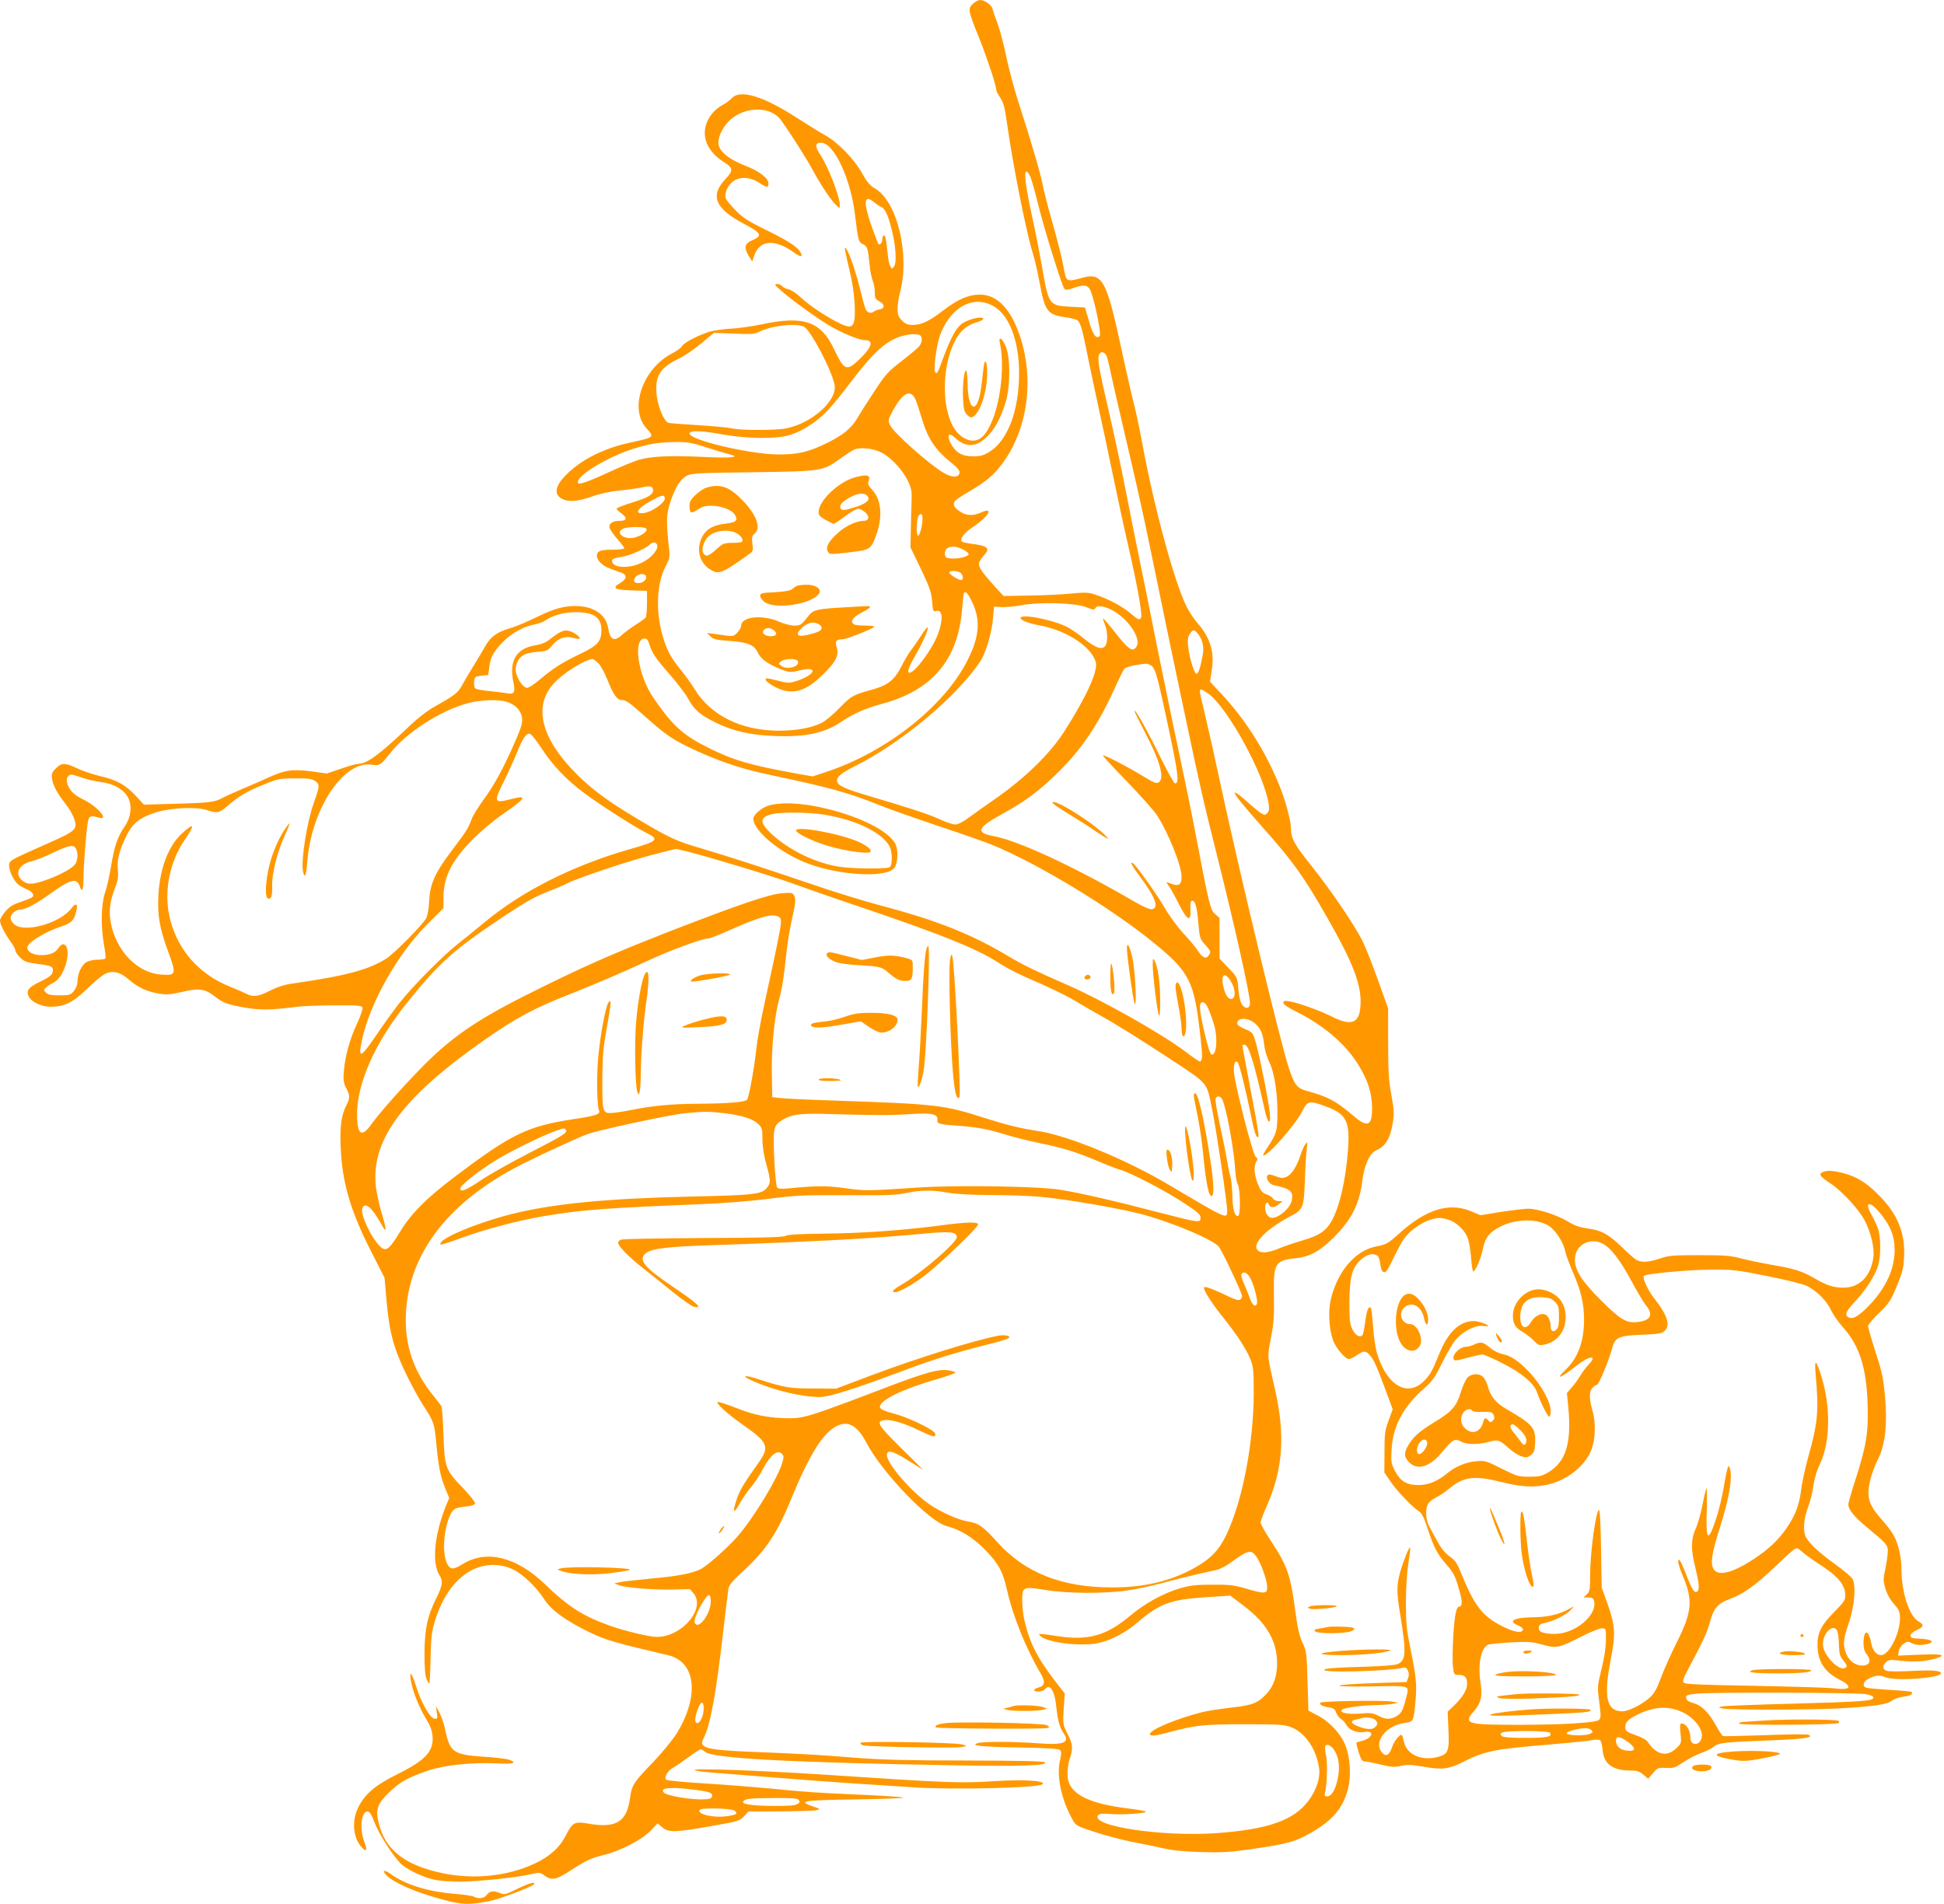 <?xml version="1.0" standalone="no"?>
<!DOCTYPE svg PUBLIC "-//W3C//DTD SVG 20010904//EN"
 "http://www.w3.org/TR/2001/REC-SVG-20010904/DTD/svg10.dtd">
<svg version="1.0" xmlns="http://www.w3.org/2000/svg"
 width="1280pt" height="1254pt" viewBox="0 0 1280 1254"
 preserveAspectRatio="xMidYMid meet">
<g transform="translate(0,1254) scale(0.1,-0.1)"
fill="#ff9800" stroke="none">
<path d="M6406 12515 c-35 -32 -33 -42 45 -235 52 -132 109 -305 109 -334 0
-6 12 -29 26 -50 21 -31 30 -63 45 -170 37 -267 128 -724 170 -856 12 -36 31
-122 44 -191 35 -189 51 -211 169 -228 37 -5 74 -15 81 -21 20 -17 31 -54 74
-270 22 -107 54 -258 71 -335 17 -77 56 -259 86 -405 30 -146 77 -364 105
-484 58 -254 91 -439 83 -461 -9 -22 -18 -19 -69 25 -52 45 -151 98 -233 124
-45 15 -66 16 -160 7 -59 -6 -183 -12 -276 -13 l-168 -3 -60 65 c-93 103 -112
134 -98 162 7 13 21 33 32 45 37 40 21 57 -64 69 -43 5 -80 13 -84 17 -17 17
12 56 73 97 104 70 140 134 53 95 -50 -22 -92 -22 -132 2 -42 24 -56 48 -42
71 6 9 49 39 95 65 109 64 157 103 215 179 167 221 215 546 124 831 -60 189
-152 287 -269 287 -72 0 -144 -31 -236 -101 -97 -75 -147 -98 -203 -99 -35 0
-49 6 -73 29 -24 25 -29 38 -29 78 0 26 7 73 15 103 68 249 -16 603 -164 689
-34 20 -53 43 -85 100 -51 93 -159 204 -244 251 -35 19 -118 71 -185 114 -221
143 -372 189 -428 130 -13 -14 -40 -34 -59 -44 -46 -24 -85 -66 -104 -112 -41
-96 1 -197 110 -265 63 -40 64 -55 10 -113 -103 -110 -67 -194 124 -295 113
-59 122 -77 56 -106 -54 -23 -60 -49 -25 -106 l22 -35 13 38 c35 104 135 112
259 23 49 -36 67 -33 42 5 -24 36 -85 74 -232 146 -106 52 -141 74 -191 124
-33 34 -63 70 -66 82 -9 35 15 87 52 112 46 31 112 26 170 -12 48 -32 60 -33
60 -5 0 36 -61 83 -156 119 -110 43 -174 98 -174 150 0 48 35 114 83 155 99
85 260 84 325 -1 52 -69 172 -256 216 -339 52 -96 120 -198 155 -229 21 -19
21 -19 21 1 0 58 -75 251 -127 331 -39 58 -38 82 3 82 84 0 194 -232 223 -470
22 -179 24 -184 53 -198 29 -14 33 -28 44 -137 3 -38 13 -85 20 -104 8 -18 14
-53 14 -77 0 -38 4 -45 31 -59 36 -19 36 -48 -1 -53 -14 -2 -29 -8 -35 -13
-17 -16 -45 -9 -55 14 -5 12 -19 60 -30 107 -39 159 -93 310 -107 297 -2 -3
10 -62 27 -132 21 -83 33 -163 37 -234 6 -116 -3 -151 -38 -151 -45 0 -233
113 -315 190 -27 26 -64 51 -81 54 -18 4 -37 14 -44 22 -6 8 -21 14 -33 14
-18 -1 -16 -6 19 -37 66 -60 240 -186 324 -236 85 -50 197 -97 234 -97 63 0
50 -45 -36 -128 -84 -79 -98 -73 -166 70 -86 182 -200 221 -476 162 -66 -14
-160 -27 -209 -29 -49 -3 -112 -12 -140 -21 -78 -26 -164 -72 -176 -94 -6 -11
-34 -32 -62 -46 -196 -99 -288 -365 -172 -494 55 -60 54 -60 -108 -95 -176
-38 -327 -115 -425 -217 -69 -71 -77 -125 -22 -153 43 -23 100 -18 197 15 55
20 123 34 183 40 53 5 118 14 144 20 57 13 75 8 75 -19 0 -29 -33 -48 -142
-82 -54 -17 -98 -34 -98 -39 0 -5 13 -18 30 -30 42 -30 39 -50 -8 -50 -50 0
-77 -19 -67 -49 4 -12 27 -45 51 -72 24 -27 44 -54 44 -59 0 -6 -34 -10 -78
-10 -80 0 -102 -9 -102 -41 0 -29 39 -67 88 -84 26 -10 59 -22 75 -27 38 -14
34 -42 -9 -67 -57 -34 -40 -46 74 -49 l102 -3 0 -82 c0 -45 -4 -87 -8 -93 -4
-6 -34 -28 -67 -49 -33 -21 -74 -51 -91 -67 -49 -46 -77 -32 -89 43 -13 85
-85 140 -191 147 -89 6 -161 -13 -282 -73 -59 -29 -139 -63 -179 -74 -83 -25
-123 -54 -160 -120 -14 -25 -49 -84 -78 -131 -29 -47 -63 -104 -75 -127 -25
-46 -51 -65 -174 -134 -56 -31 -115 -77 -195 -154 -174 -165 -256 -225 -311
-225 -11 0 -63 -14 -114 -32 l-94 -32 -100 14 c-127 16 -173 10 -286 -41 -50
-23 -131 -58 -181 -79 -49 -21 -107 -47 -128 -59 -47 -24 -89 -29 -326 -35
l-183 -5 -54 58 c-67 72 -126 105 -235 130 -47 11 -114 34 -149 50 -81 39
-104 39 -142 1 -27 -27 -30 -36 -25 -70 5 -42 36 -98 91 -167 19 -23 42 -63
52 -89 28 -74 17 -85 -166 -166 -260 -115 -260 -115 -260 -149 0 -34 29 -96
57 -121 10 -10 36 -24 56 -33 42 -17 58 -42 36 -56 -8 -5 -42 -18 -76 -30 -47
-15 -72 -31 -98 -62 -19 -22 -35 -49 -35 -59 0 -23 32 -88 71 -141 16 -22 29
-45 29 -52 0 -20 41 -66 69 -77 14 -6 57 -14 94 -18 78 -9 92 -18 83 -53 -4
-19 -24 -34 -80 -61 -80 -38 -97 -61 -75 -102 17 -33 86 -64 140 -64 93 0 144
25 238 114 47 46 101 91 120 101 51 26 101 15 157 -34 59 -52 119 -80 197 -94
54 -9 76 -7 158 11 109 26 149 20 212 -29 52 -42 89 -56 202 -75 99 -17 168
-16 335 5 41 6 155 10 253 10 151 1 179 -1 184 -14 3 -9 -13 -56 -36 -106 -49
-104 -79 -215 -87 -314 -5 -58 -2 -77 15 -110 26 -48 26 -66 2 -113 -34 -67
-44 -141 -38 -278 10 -232 65 -420 200 -684 l89 -175 13 -151 c19 -215 49
-322 142 -509 30 -60 74 -140 98 -177 69 -106 75 -121 86 -235 15 -168 28
-232 58 -308 l29 -70 -21 -50 c-78 -194 -95 -381 -42 -461 23 -35 18 -68 -20
-144 -60 -120 -79 -205 -80 -365 0 -98 4 -150 14 -173 7 -18 16 -31 18 -28 3
3 6 76 8 163 2 127 7 173 24 233 43 145 108 250 197 318 93 72 219 86 321 37
68 -33 155 -117 207 -198 45 -70 136 -137 293 -214 109 -53 162 -69 524 -154
182 -44 206 -270 53 -517 -27 -42 -94 -124 -149 -182 -134 -138 -145 -155
-157 -243 -21 -155 -91 -198 -272 -167 -92 16 -106 9 -147 -71 -41 -83 -105
-142 -203 -189 -193 -92 -435 -113 -660 -55 -216 55 -332 153 -372 318 -23 91
-10 128 69 204 70 68 121 96 253 142 110 37 291 56 457 48 108 -6 135 3 80 24
-16 6 -90 15 -166 20 -204 13 -225 29 -257 184 -7 33 -23 80 -36 105 l-24 45
6 -43 c6 -41 5 -43 -17 -40 -28 4 -87 108 -119 212 -27 87 -45 110 -36 46 11
-72 51 -175 97 -252 32 -52 44 -83 47 -122 8 -100 -46 -158 -233 -251 -142
-70 -210 -127 -255 -215 -44 -86 -37 -197 17 -260 35 -42 44 -29 22 30 -33 86
-21 200 20 200 15 0 26 -17 47 -72 28 -73 112 -207 168 -266 40 -43 154 -97
236 -113 36 -6 108 -11 161 -11 113 1 366 27 459 48 61 14 66 14 91 -5 50 -37
80 -32 173 29 103 67 139 84 221 104 108 26 250 99 307 158 l48 50 31 -26 c41
-35 85 -34 321 8 178 31 188 34 216 64 l30 32 209 1 c114 1 222 4 238 8 29 7
29 7 -23 25 -103 35 -66 41 289 46 184 3 321 8 304 12 -16 5 -133 12 -260 18
-296 13 -369 17 -605 41 -107 10 -305 26 -439 34 -135 8 -249 19 -255 25 -15
15 10 59 45 78 18 9 63 41 102 70 39 28 75 52 80 52 6 0 18 -7 28 -16 49 -44
552 -71 1670 -90 416 -7 590 -1 569 20 -8 8 -152 11 -513 12 -368 0 -557 5
-707 16 -271 22 -348 26 -653 39 -271 10 -352 20 -376 44 -13 13 -12 20 6 57
41 83 79 294 123 678 17 146 33 280 36 297 5 25 28 53 94 113 150 137 227 251
320 480 124 302 215 444 311 484 68 29 128 -8 183 -114 104 -198 414 -521 529
-550 89 -23 170 -73 247 -150 91 -91 123 -148 149 -265 37 -170 127 -393 221
-552 35 -58 31 -86 -15 -97 -14 -4 -25 -11 -25 -16 0 -16 56 -12 70 5 33 40
64 -6 75 -115 9 -88 23 -139 47 -172 46 -66 5 -82 -177 -68 -145 11 -347 12
-385 1 -59 -16 17 -25 267 -29 204 -4 265 -8 274 -18 8 -10 8 -27 -1 -65 -25
-105 7 -258 83 -394 22 -39 27 -41 152 -82 72 -23 180 -51 240 -63 61 -11 151
-30 200 -41 63 -15 139 -22 255 -26 142 -4 189 -1 340 21 227 33 278 47 378
104 145 82 215 164 248 292 21 83 15 203 -16 282 -28 76 -104 159 -183 200
l-62 33 -6 195 c-5 186 -7 198 -33 252 -18 39 -31 90 -42 170 -36 276 -53 327
-162 494 -40 61 -72 118 -72 127 0 9 18 58 41 109 107 243 123 467 53 773 -52
229 -50 203 -26 332 19 98 22 145 20 278 -4 217 6 235 146 249 91 10 160 48
251 140 115 116 166 217 185 370 13 106 49 182 92 201 60 25 92 77 109 182 9
59 8 84 -10 183 -17 94 -21 154 -21 342 l0 227 -65 181 c-35 100 -81 215 -101
257 -49 102 -208 337 -343 506 -108 135 -131 176 -131 242 0 49 -36 184 -74
277 -94 232 -225 439 -386 611 l-73 78 12 77 c19 118 -11 215 -97 312 -21 25
-53 72 -69 105 -80 159 -215 656 -293 1081 -17 93 -42 210 -55 259 -13 50 -47
197 -75 329 -108 500 -129 538 -284 491 -28 -8 -58 -13 -67 -10 -21 7 -22 11
-44 125 -10 47 -39 163 -67 259 -27 95 -56 206 -63 246 -15 78 -75 282 -160
545 -29 91 -65 226 -80 300 -15 74 -40 169 -55 210 -16 41 -31 86 -34 100 -6
27 -52 60 -84 60 -10 0 -31 -11 -46 -25z m379 -1141 c8 -20 31 -100 50 -178
41 -167 158 -543 174 -559 8 -8 24 -6 58 6 64 23 90 21 108 -6 24 -37 79 -297
66 -310 -23 -23 -46 9 -71 99 l-26 89 -95 5 c-142 7 -144 11 -188 263 -17 97
-47 250 -67 339 -40 184 -53 288 -36 288 7 0 19 -16 27 -36z m-1028 -167 c15
-13 36 -26 45 -30 24 -8 46 -55 68 -144 28 -108 36 -223 17 -247 -14 -19 -15
-19 -25 1 -7 12 -14 47 -17 79 -10 96 -15 124 -25 124 -6 0 -10 -11 -10 -24 0
-24 -16 -43 -26 -33 -3 3 -23 55 -45 117 -57 162 -51 214 18 157z m779 -680
c107 -56 174 -227 174 -445 0 -245 -75 -443 -194 -517 -41 -25 -60 -30 -110
-30 -73 0 -115 25 -147 87 -27 53 -12 73 28 36 77 -71 148 -65 226 21 45 50
78 114 108 211 31 100 33 288 3 364 -22 56 -51 78 -41 30 44 -200 -17 -530
-115 -621 -61 -57 -160 -12 -206 95 -63 146 -52 383 24 533 34 68 77 106 140
125 32 9 52 20 48 26 -10 16 -83 0 -130 -27 -45 -26 -80 -89 -136 -239 -35
-96 -38 -100 -50 -88 -14 14 8 180 32 246 69 182 213 263 346 193z m-1243
-138 c43 -20 184 -287 202 -383 20 -102 -147 -253 -318 -287 -69 -14 -300 -14
-359 0 -26 6 -125 15 -220 21 -95 6 -182 12 -194 15 -33 7 -76 114 -82 201 -7
112 28 165 148 222 36 17 102 63 148 101 l83 69 132 -5 c116 -5 137 -3 167 12
76 40 239 59 293 34z m761 -55 c20 -8 21 -43 1 -71 -9 -13 -61 -57 -116 -99
-93 -72 -107 -87 -183 -203 -46 -69 -95 -147 -110 -173 -38 -66 -92 -111 -194
-162 -124 -62 -194 -79 -327 -79 -186 1 -585 95 -585 138 0 22 77 20 224 -7
83 -14 162 -21 251 -22 153 0 218 18 327 90 78 52 132 110 250 265 157 207
238 282 341 314 46 15 96 18 121 9z m1235 -146 c6 -18 20 -78 31 -133 12 -55
59 -260 105 -455 46 -195 107 -467 135 -605 133 -647 164 -794 235 -1130 108
-511 126 -592 215 -945 124 -497 220 -926 220 -986 0 -44 -39 -41 -59 4 -7 14
-15 58 -18 97 -6 69 -7 71 -65 131 l-58 61 0 134 0 134 -29 25 c-32 27 -40 62
-131 540 -21 113 -69 345 -105 515 -37 171 -102 488 -146 705 -43 217 -94 469
-113 560 -19 91 -60 296 -91 455 -31 160 -83 403 -115 540 -64 275 -74 335
-65 365 10 32 42 25 54 -12z m-1257 -288 c9 -25 28 -83 42 -130 34 -114 86
-193 175 -265 54 -43 71 -63 69 -79 -5 -32 -50 -32 -103 -1 -95 55 -330 264
-353 313 -16 32 -15 35 11 86 70 134 126 161 159 76z m-1385 -305 c59 -19 128
-40 153 -46 84 -21 19 -27 -175 -18 -203 10 -327 5 -412 -17 -30 -8 -128 -48
-218 -90 -161 -74 -207 -85 -186 -46 29 55 213 160 360 206 108 34 165 43 278
45 80 1 106 -4 200 -34z m1156 -35 c63 -31 141 -116 175 -187 24 -51 27 -68
24 -143 -2 -47 -4 -132 -5 -190 l-2 -105 68 -141 c58 -121 69 -152 74 -213 5
-65 8 -71 26 -65 43 13 49 -52 14 -149 -35 -97 -152 -257 -188 -257 -19 0 -7
36 41 119 79 137 111 245 39 131 -23 -36 -54 -81 -70 -101 -16 -21 -45 -69
-64 -108 -41 -83 -89 -123 -174 -147 -146 -41 -153 -44 -231 -124 -41 -43 -94
-87 -117 -99 -69 -35 -168 -53 -288 -53 -245 1 -446 101 -551 273 -20 33 -61
90 -91 127 -67 81 -96 137 -122 232 -45 161 -36 340 21 449 26 49 29 63 24
111 -21 189 -19 232 8 315 33 97 65 149 108 172 30 16 75 19 438 23 457 7 456
6 574 91 31 22 69 47 84 55 38 21 126 14 185 -16z m-1426 -296 c11 -32 -94
-104 -151 -104 -48 0 -26 32 54 78 74 41 90 46 97 26z m1691 -194 c-7 -34 -17
-60 -23 -58 -15 4 -10 114 5 133 23 28 31 -7 18 -75z m-1812 -12 c10 -16 -29
-45 -77 -58 -67 -18 -132 31 -77 58 31 15 145 15 154 0z m72 -111 c6 -30 -47
-88 -105 -114 -86 -40 -193 -33 -193 13 0 14 12 18 75 29 47 8 157 58 175 80
17 20 44 15 48 -8z m2011 -25 c19 -9 36 -22 39 -29 5 -16 -64 -35 -113 -31
-33 2 -41 7 -43 26 -8 51 51 68 117 34z m-18 -152 c21 -12 26 -50 7 -50 -19 0
-78 38 -78 50 0 13 46 13 71 0z m-2067 -25 c7 -20 -20 -45 -49 -45 -32 0 -41
17 -19 41 20 23 59 25 68 4z m2147 -170 c57 -120 48 -229 -31 -384 -150 -300
-529 -600 -922 -732 l-97 -32 -98 17 c-318 58 -421 88 -588 171 -171 85 -238
147 -365 333 -100 147 -134 387 -55 387 13 0 22 -10 28 -30 20 -66 39 -94 131
-200 53 -60 111 -136 128 -168 39 -72 80 -107 183 -157 119 -57 225 -81 391
-87 199 -8 327 20 437 96 74 50 159 88 262 115 333 89 504 291 530 627 4 46 8
90 10 97 9 26 27 9 56 -53z m749 -33 c49 -19 55 -20 63 -6 7 12 18 14 46 9
137 -25 289 -228 209 -279 -22 -13 -55 17 -140 127 -34 42 -63 76 -65 74 -2
-2 4 -20 12 -40 19 -45 20 -117 2 -141 -21 -28 -65 -13 -142 50 -37 31 -90 67
-119 80 -105 48 -296 83 -296 54 0 -15 55 -36 127 -49 180 -33 348 -146 369
-247 12 -60 -70 -236 -211 -455 -94 -146 -261 -308 -458 -444 -56 -39 -131
-92 -166 -118 -39 -29 -74 -47 -91 -47 -15 0 -60 15 -101 34 -73 34 -200 75
-474 156 -151 45 -198 66 -203 94 -6 28 26 55 122 103 304 153 663 453 819
685 37 56 76 185 85 283 l7 80 50 -3 c28 -1 86 4 130 12 123 23 354 16 425
-12z m-3275 -42 c56 -13 85 -49 85 -108 0 -77 -23 -102 -143 -160 -117 -56
-172 -91 -265 -169 -34 -29 -71 -53 -81 -53 -23 0 -59 47 -72 95 -12 43 8 96
45 120 15 10 55 20 94 22 62 5 69 8 96 41 41 49 86 66 137 52 23 -6 43 -9 46
-7 9 10 -42 47 -74 53 -34 6 -58 -5 -126 -59 -23 -18 -55 -31 -93 -37 -125
-20 -173 -102 -144 -241 15 -70 7 -84 -45 -74 -16 3 -67 9 -113 14 -46 4 -87
12 -93 18 -6 6 -9 26 -7 44 3 32 5 34 48 39 l45 5 6 50 c8 67 31 108 93 170
56 57 136 100 207 113 26 5 60 18 75 29 64 45 189 64 279 43z m4014 -136 c30
-38 40 -85 30 -139 -16 -86 -30 -126 -42 -122 -15 5 -46 107 -54 179 -4 44 -2
63 11 83 21 32 29 31 55 -1z m-3950 -191 c16 -16 42 -63 61 -111 38 -96 63
-132 94 -132 28 0 48 -14 170 -123 130 -115 176 -145 321 -211 174 -79 304
-121 493 -161 397 -84 503 -114 712 -197 69 -28 247 -90 395 -140 149 -49 307
-105 353 -124 303 -125 780 -415 1059 -643 238 -194 267 -254 307 -619 15
-129 14 -162 -5 -162 -5 0 -46 28 -92 63 -155 118 -550 341 -782 442 -202 88
-292 132 -379 184 -247 149 -482 242 -856 340 -107 29 -307 90 -445 138 -297
101 -563 188 -735 238 -155 45 -204 68 -406 188 -204 122 -307 198 -414 306
-228 230 -279 440 -145 589 60 67 206 159 257 162 4 0 21 -12 37 -27z m3650
-24 c21 -23 37 -83 107 -412 63 -297 70 -358 40 -356 -6 0 -52 84 -103 187
-83 170 -162 310 -163 289 0 -4 29 -63 64 -130 105 -200 137 -314 94 -340 -13
-9 -34 0 -101 41 -103 63 -259 144 -265 137 -3 -2 67 -78 154 -167 87 -90 176
-190 198 -221 77 -116 166 -338 166 -411 0 -57 -21 -67 -84 -40 -19 7 -19 7 1
-22 11 -16 39 -65 61 -110 60 -120 87 -132 80 -37 -2 29 1 48 9 50 21 7 34
-35 43 -143 9 -102 11 -108 45 -145 39 -44 40 -48 22 -73 -17 -24 -40 -13 -72
36 -14 22 -57 73 -95 113 -37 41 -91 114 -119 163 -49 85 -190 284 -211 297
-24 15 -6 -19 49 -92 99 -133 125 -204 74 -211 -13 -2 -60 19 -115 51 -389
227 -763 401 -927 431 -120 22 -106 56 59 146 145 80 234 145 348 255 165 158
279 324 390 569 30 67 60 127 66 133 10 11 90 29 143 32 12 0 31 -9 42 -20z
m367 -177 c129 -94 369 -533 398 -729 4 -31 2 -46 -10 -58 -15 -15 -18 -14
-43 1 -14 10 -59 46 -98 82 -40 35 -73 59 -73 52 0 -16 44 -70 185 -230 204
-230 268 -320 425 -595 170 -297 226 -443 218 -575 -6 -119 -59 -140 -186 -76
-80 40 -220 91 -279 101 -36 6 -43 4 -43 -9 0 -10 31 -32 83 -57 184 -92 324
-212 410 -350 63 -101 90 -186 91 -280 2 -125 -28 -139 -124 -56 -115 97 -164
124 -303 162 -68 19 -83 38 -122 155 -59 182 -329 1305 -455 1895 -28 132 -69
314 -90 404 -22 90 -40 170 -40 177 0 21 12 17 56 -14z m-4623 -53 c57 -16 97
-56 104 -105 4 -34 -3 -60 -42 -150 -75 -174 -143 -300 -211 -390 -34 -47 -71
-106 -80 -132 -23 -60 -32 -75 -126 -199 -117 -155 -147 -223 -153 -346 -2
-41 -10 -87 -18 -103 -22 -42 -214 -237 -265 -268 -120 -74 -261 -112 -628
-165 -46 -7 -94 -23 -138 -46 -74 -38 -109 -43 -153 -20 -15 8 -63 29 -106 46
-205 82 -344 238 -397 445 -44 172 -7 373 98 526 68 100 62 113 -17 42 -91
-82 -148 -229 -158 -409 -7 -133 8 -220 64 -371 56 -152 54 -159 -48 -152
-156 12 -295 156 -330 343 -13 74 -6 137 27 224 21 53 24 77 20 121 -8 65 10
133 60 233 40 78 87 114 194 148 92 29 262 37 329 15 71 -23 84 -21 136 24 77
67 128 97 236 141 99 41 109 43 209 43 87 1 111 -2 134 -17 33 -22 32 -33 -7
-142 -45 -123 -86 -380 -72 -452 10 -54 22 -30 28 60 27 351 240 671 426 641
49 -8 59 -2 115 70 109 141 337 288 520 336 80 21 192 25 249 9z m234 -309
c73 -112 165 -208 280 -293 104 -78 341 -229 411 -263 86 -43 74 -54 -120
-109 -371 -107 -703 -275 -949 -480 -53 -44 -132 -108 -175 -142 -95 -74 -296
-277 -382 -386 -34 -43 -98 -131 -142 -196 -118 -174 -134 -181 -106 -48 52
243 236 568 433 764 l103 102 0 73 c1 135 56 243 195 383 50 49 132 119 184
155 169 117 181 137 61 106 -108 -27 -111 -19 -41 121 27 54 65 138 85 187 38
96 61 128 85 124 9 -2 44 -46 78 -98z m-3031 -190 c32 -12 90 -25 128 -30 82
-10 150 -48 178 -100 30 -54 21 -132 -22 -194 -47 -69 -66 -126 -89 -262 -11
-66 -29 -146 -41 -178 -24 -72 -27 -219 -5 -340 8 -44 12 -83 9 -88 -3 -4 -25
-8 -50 -8 -25 0 -58 -7 -73 -15 -32 -16 -61 -77 -61 -130 0 -21 -9 -44 -24
-62 -22 -26 -30 -28 -95 -28 -54 0 -74 4 -88 18 -16 15 -16 19 -2 32 9 9 31
24 50 33 40 20 74 77 90 151 17 85 -18 135 -56 78 -21 -32 -57 -47 -113 -47
-53 0 -92 21 -92 50 0 33 119 106 238 144 55 19 73 40 86 103 10 43 -6 48 -33
12 -72 -97 -304 -164 -375 -108 -15 12 -26 30 -26 44 0 26 33 55 65 55 33 1
101 36 188 99 144 103 183 113 203 52 15 -45 24 -20 24 63 0 78 19 319 29 366
8 37 18 41 74 25 69 -19 -12 75 -103 119 -42 20 -72 43 -87 65 -34 50 -30 95
8 100 3 1 32 -8 65 -19z m-36 -469 c17 -32 12 -85 -11 -109 -42 -46 -224 -122
-289 -122 -39 0 -80 35 -80 69 0 37 35 67 91 80 26 6 89 31 140 56 102 49 133
55 149 26z m4015 -16 c119 -28 605 -175 706 -214 57 -21 259 -92 449 -156 519
-175 756 -271 893 -358 75 -48 133 -78 306 -153 78 -35 171 -81 205 -102 33
-21 120 -71 191 -111 72 -39 252 -152 400 -249 307 -202 276 -166 319 -373 26
-128 96 -601 96 -651 0 -59 5 -61 -380 167 -282 168 -668 327 -862 356 -119
18 -205 39 -353 86 -268 86 -318 92 -960 114 -187 6 -362 14 -390 18 l-50 6
-3 155 c-3 172 17 377 49 493 20 75 30 139 49 317 6 58 23 156 37 218 21 93
23 118 14 139 -11 25 -14 25 -79 21 -88 -7 -271 -69 -731 -247 -395 -154 -589
-240 -952 -422 -341 -171 -513 -291 -714 -501 -130 -134 -261 -284 -309 -351
-63 -89 -93 -72 -95 55 -4 206 116 479 325 739 215 269 309 353 644 576 148
98 205 130 302 167 35 13 87 35 116 50 71 36 415 151 575 191 72 19 134 34
137 34 3 1 32 -6 65 -14z m614 -434 c25 -16 25 -16 -99 -587 -22 -100 -44
-226 -50 -280 -12 -116 -47 -314 -60 -335 -11 -17 -127 -27 -338 -28 -163 -1
-295 -14 -431 -42 -51 -10 -111 -19 -132 -19 -51 0 -54 12 -53 230 1 144 6
201 27 320 15 79 27 156 27 170 -1 23 -2 24 -14 7 -18 -23 -53 -210 -67 -358
-11 -121 -9 -322 5 -351 12 -25 -18 -36 -166 -58 -307 -47 -409 -97 -783 -379
-190 -144 -287 -241 -364 -368 -67 -109 -89 -127 -123 -96 -60 53 -138 216
-122 256 17 45 64 5 124 -104 38 -70 38 -42 -1 86 -16 56 -33 136 -36 181 -22
297 187 574 712 942 220 154 332 213 595 316 129 51 340 141 492 212 134 63
354 144 392 144 11 0 71 23 135 52 212 94 289 115 330 89z m2979 -430 c26 -46
29 -99 6 -108 -24 -9 -45 19 -59 80 -20 85 12 101 53 28z m-150 -178 c11 -27
27 -72 36 -102 25 -85 17 -196 -14 -196 -11 0 -24 39 -47 135 -38 163 -41 210
-14 210 13 0 25 -15 39 -47z m306 -93 c38 -34 51 -65 61 -149 4 -30 18 -75 30
-100 34 -66 56 -198 56 -332 0 -127 -5 -145 -66 -236 -20 -29 -32 -53 -27 -53
34 0 215 207 260 298 31 63 46 65 153 25 134 -49 158 -97 145 -282 -15 -205
-57 -385 -111 -477 -37 -63 -82 -92 -192 -124 -54 -16 -119 -38 -145 -49 -65
-28 -112 -35 -137 -22 -61 33 28 136 196 226 96 51 97 53 105 243 3 92 9 187
13 212 5 41 4 43 -9 26 -9 -10 -23 -42 -32 -70 -25 -78 -60 -132 -93 -146 -26
-10 -37 -10 -72 4 -29 12 -45 14 -52 7 -17 -17 9 -60 40 -66 108 -22 130 -41
119 -99 -10 -51 -83 -116 -131 -116 -24 0 -45 30 -45 66 0 35 16 46 26 19 8
-21 37 -19 65 5 l24 19 -27 1 c-15 0 -31 8 -37 17 -5 10 -24 22 -43 28 -27 10
-37 22 -55 66 -25 60 -29 119 -11 149 10 16 10 22 -4 32 -19 14 -130 446 -142
548 -6 56 3 88 22 76 11 -6 53 -176 95 -380 12 -63 27 -111 35 -114 16 -5 14
6 -49 340 -27 142 -49 260 -49 263 0 3 6 5 14 5 28 0 63 -115 133 -428 19 -88
40 -107 35 -32 -4 64 -69 392 -93 473 -19 66 -22 69 -67 88 -53 23 -66 37 -50
56 20 24 75 15 112 -17z m-213 -507 c30 -80 76 -339 83 -467 1 -34 9 -72 16
-85 17 -32 19 -202 3 -208 -23 -8 -37 42 -39 137 -1 52 -7 106 -12 120 -5 14
-15 59 -21 100 -7 41 -28 148 -48 237 -19 90 -33 170 -29 178 9 24 36 17 47
-12z m-3291 -83 c117 -13 194 -36 231 -71 27 -25 29 -33 29 -101 0 -47 9 -105
25 -163 30 -108 31 -125 5 -157 -34 -43 -80 -49 -505 -58 -553 -13 -904 -47
-1175 -115 -242 -61 -498 -171 -468 -201 3 -2 61 16 129 41 148 55 378 117
544 145 256 43 417 55 1040 80 153 6 326 20 445 35 177 23 224 25 510 24 261
-2 329 0 395 14 98 21 175 21 280 2 52 -9 150 -14 278 -15 109 0 253 -5 320
-11 184 -16 566 -83 703 -123 201 -58 436 -159 477 -204 17 -18 103 -196 144
-295 14 -33 14 -40 2 -53 -12 -12 -29 -7 -122 38 -69 32 -112 47 -118 41 -11
-11 41 -95 130 -206 88 -110 147 -202 173 -266 20 -50 23 -74 23 -221 0 -328
-73 -712 -179 -935 -48 -102 -104 -161 -212 -221 -155 -86 -328 -128 -539
-128 -331 -1 -577 96 -758 298 -93 103 -123 125 -193 136 -63 10 -177 61 -251
111 -121 82 -283 269 -283 326 0 38 38 29 136 -33 49 -31 94 -59 99 -62 6 -3
-57 59 -139 139 -158 156 -173 181 -108 187 44 4 124 -20 224 -68 91 -44 111
-49 106 -22 -4 24 -171 106 -273 133 -53 13 -86 28 -90 38 -17 43 138 121 383
191 61 18 112 36 112 41 0 4 -20 11 -46 15 -63 9 -144 -13 -380 -102 -527
-201 -569 -214 -664 -214 -129 0 -230 19 -348 66 -63 25 -119 43 -125 41 -18
-6 61 -77 167 -152 163 -113 175 -143 101 -247 -98 -138 -125 -182 -145 -244
-30 -89 -20 -100 22 -23 20 35 54 84 75 108 21 24 56 78 78 120 47 88 94 126
122 98 14 -14 15 -22 4 -59 -29 -101 -188 -363 -293 -484 -62 -72 -199 -194
-243 -217 -56 -28 -150 -47 -321 -62 -93 -9 -187 -19 -209 -24 l-40 -8 27 -11
c43 -18 231 -33 356 -30 l114 3 24 -28 c84 -98 -75 -287 -241 -287 -50 0 -216
40 -315 76 -175 63 -267 122 -425 274 -186 178 -384 226 -538 130 -61 -38 -82
-38 -102 0 -35 67 -25 229 20 324 20 41 32 47 105 55 38 4 56 11 58 21 1 8
-34 53 -79 100 -116 119 -122 136 -129 350 -3 96 -9 182 -14 190 -5 8 -26 35
-46 60 -139 169 -198 345 -187 555 20 381 266 710 709 949 108 59 414 201 486
227 89 31 547 129 645 138 131 12 142 12 247 1z m1020 -13 c63 -1 167 2 230 7
129 8 168 -2 162 -41 -3 -24 12 -28 153 -38 115 -9 183 -22 293 -56 53 -17
160 -43 237 -59 154 -32 237 -59 377 -118 51 -22 118 -48 148 -57 76 -23 310
-146 427 -225 80 -53 98 -70 98 -90 0 -34 -10 -33 -265 33 -290 76 -533 132
-660 152 -141 23 -678 31 -925 15 -346 -23 -360 -23 -490 -5 -122 17 -185 17
-373 -1 -41 -4 -67 -3 -74 4 -7 7 -15 86 -20 192 -9 202 -6 219 56 256 64 37
121 44 321 37 105 -3 242 -6 305 -6z m-2054 -98 c11 -19 -14 -35 -241 -152
-121 -62 -264 -143 -319 -180 -99 -67 -140 -83 -134 -50 4 21 128 118 235 183
93 58 302 160 383 189 67 24 67 24 76 10z m4503 -970 c25 -41 55 -153 47 -174
-10 -28 -30 -11 -49 41 -9 27 -27 70 -38 95 -12 26 -18 52 -15 58 13 20 36 11
55 -20z m39 -1834 c30 -37 73 -154 75 -199 3 -53 -10 -55 -131 -20 -85 25
-114 29 -227 28 -105 0 -145 -4 -209 -22 -113 -32 -237 -100 -339 -186 -152
-127 -271 -161 -466 -132 -133 20 -140 20 -121 2 47 -44 267 -71 383 -46 78
16 180 69 252 131 148 128 220 155 451 170 l165 11 88 -67 c142 -107 210 -217
219 -350 6 -98 -17 -173 -69 -230 -56 -61 -95 -76 -237 -91 -68 -8 -152 -21
-185 -29 -165 -42 -335 -112 -345 -142 -6 -19 32 -16 133 11 165 45 227 51
490 51 216 0 257 -2 302 -18 93 -33 169 -141 188 -269 10 -64 -15 -142 -68
-215 -96 -130 -264 -190 -604 -215 -360 -26 -841 47 -782 118 9 11 28 12 79 8
76 -7 246 4 234 16 -5 4 -56 13 -114 20 -233 28 -358 82 -392 170 -14 37 -11
109 6 159 23 63 20 94 -15 163 -31 61 -31 64 -25 164 l7 101 -46 59 c-135 174
-183 267 -220 424 -15 68 -20 177 -7 196 14 21 39 21 147 3 137 -23 380 -25
532 -4 59 8 167 31 238 50 72 20 173 45 225 57 52 11 111 25 132 30 20 4 58
24 85 43 118 86 138 92 171 50z m-3588 -301 c0 -84 -85 -195 -106 -139 -11 28
77 192 97 180 5 -4 9 -22 9 -41z m-47 -714 c-2 -46 -27 -94 -46 -87 -15 5 -12
39 9 95 20 54 40 50 37 -8z m4153 -267 c29 -43 38 -110 23 -182 -14 -74 -41
-121 -70 -121 -18 0 -20 4 -14 28 13 53 17 191 6 242 -6 28 -8 56 -5 61 11 18
38 5 60 -28z m-4181 -264 c75 -11 91 -19 82 -43 -5 -12 -22 -16 -74 -16 -89 1
-222 25 -241 44 -35 35 53 41 233 15z m654 -63 c10 -12 8 -17 -11 -28 -17 -9
-64 -12 -170 -11 -140 2 -202 13 -182 33 16 15 48 18 200 19 120 1 154 -2 163
-13z m-423 -70 c26 -20 14 -28 -53 -37 -86 -12 -195 14 -177 42 9 15 208 11
230 -5z"/>
<path d="M6476 10118 c-3 -24 -10 -81 -15 -127 -24 -185 -89 -165 -90 27 -1
45 -5 82 -10 82 -14 0 -24 -97 -20 -189 4 -67 8 -84 27 -103 18 -18 26 -20 40
-12 48 30 92 167 92 289 0 81 -16 102 -24 33z"/>
<path d="M5628 9396 c-106 -29 -238 -154 -238 -228 0 -21 9 -31 46 -52 26 -14
50 -26 54 -26 4 0 38 23 75 50 37 28 76 50 86 50 10 0 30 -11 45 -23 32 -28
27 -57 -9 -57 -47 0 -118 -33 -167 -77 -63 -56 -85 -95 -70 -123 12 -23 10
-23 154 -6 124 15 131 19 164 109 45 121 36 233 -23 299 -29 32 -33 41 -25 62
14 38 -11 44 -92 22z m83 -122 c21 -25 -1 -47 -72 -71 -78 -26 -98 -28 -106
-7 -7 20 20 47 72 73 49 25 88 26 106 5z"/>
<path d="M4653 9329 c-18 -5 -51 -27 -73 -48 -32 -30 -40 -45 -40 -74 0 -48
11 -52 56 -22 28 19 49 25 88 24 68 0 137 -27 156 -61 20 -37 7 -48 -66 -57
-74 -9 -116 -31 -144 -75 -48 -79 -31 -175 41 -223 61 -40 77 -34 267 102 20
14 22 22 16 65 -5 41 -3 51 15 66 43 37 14 121 -76 215 -88 93 -148 115 -240
88z m205 -305 c25 -17 38 -41 27 -52 -3 -4 -33 -7 -65 -7 -54 -1 -61 -4 -104
-43 -50 -46 -70 -52 -86 -23 -14 27 8 89 41 114 52 38 137 43 187 11z"/>
<path d="M5250 8683 c-8 -3 -23 -13 -33 -22 -14 -11 -46 -17 -115 -21 -87 -4
-97 -7 -97 -24 0 -10 13 -28 28 -40 72 -53 317 -15 361 57 17 29 -24 57 -83
56 -25 0 -53 -3 -61 -6z"/>
<path d="M5555 8540 c-174 -10 -200 -16 -229 -53 -50 -63 -55 -67 -96 -67 -22
0 -69 12 -103 27 -109 47 -247 32 -247 -28 0 -11 -12 -32 -26 -46 -27 -27 -22
-27 -154 -7 l-45 6 22 -22 c19 -20 36 -24 128 -31 122 -9 161 -25 187 -81 19
-40 72 -76 158 -109 46 -17 55 -18 111 -5 59 14 89 13 89 -4 0 -17 -50 -47
-103 -64 -52 -16 -58 -16 -131 3 -70 17 -77 18 -74 3 2 -9 30 -30 63 -47 112
-56 199 -32 321 90 80 79 101 123 82 177 -12 34 -1 48 40 48 24 0 190 65 207
81 5 5 -16 9 -55 9 -36 0 -71 4 -78 9 -27 17 -7 46 50 76 64 33 73 46 31 43
-16 0 -82 -4 -148 -8z m-164 -110 c10 -6 19 -17 19 -25 0 -18 -22 -29 -88 -45
-69 -16 -87 -3 -51 36 38 42 82 54 120 34z m-293 -43 c24 -19 13 -37 -22 -37
-44 0 -68 26 -42 45 18 14 40 11 64 -8z m156 -202 c13 -35 -72 -59 -110 -30
-19 15 -19 15 0 30 26 20 102 20 110 0z"/>
<path d="M5058 7234 c-43 -13 -98 -61 -98 -85 0 -82 184 -232 365 -298 210
-76 498 -92 559 -32 27 28 34 117 12 162 -76 155 -620 320 -838 253z m370 -59
c209 -34 382 -119 430 -210 18 -36 19 -125 0 -136 -19 -12 -233 -11 -324 2
-157 22 -339 109 -456 219 -79 76 -78 109 8 129 62 14 241 12 342 -4z"/>
<path d="M5242 7069 c7 -21 121 -75 221 -103 95 -28 238 -49 262 -39 25 9 -9
41 -74 70 -124 55 -421 108 -409 72z"/>
<path d="M7420 6296 c0 -51 42 -351 51 -366 16 -25 3 227 -16 307 -17 74 -35
104 -35 59z"/>
<path d="M7590 6185 c0 -64 29 -304 40 -330 13 -30 12 172 -1 258 -6 40 -17
83 -25 97 -13 24 -13 23 -14 -25z"/>
<path d="M7311 6115 c-1 -98 8 -141 24 -115 8 13 -2 145 -15 187 -6 20 -8 -3
-9 -72z"/>
<path d="M7147 6113 c-13 -12 -7 -23 13 -23 11 0 20 7 20 15 0 15 -21 21 -33
8z"/>
<path d="M7740 6043 c0 -16 9 -74 20 -131 11 -56 20 -123 20 -147 0 -48 14
-68 24 -32 22 81 -19 337 -53 337 -6 0 -11 -12 -11 -27z"/>
<path d="M6930 7253 c0 -5 44 -35 98 -68 53 -32 140 -87 192 -123 73 -49 88
-56 65 -31 -83 89 -355 259 -355 222z"/>
<path d="M1870 7071 c-45 -71 -86 -173 -104 -263 -26 -128 -18 -214 17 -179 7
7 11 37 9 75 -3 79 33 225 82 331 20 43 34 80 32 82 -2 2 -18 -19 -36 -46z"/>
<path d="M6097 6278 c-11 -65 -17 -147 -27 -393 -6 -137 -15 -306 -21 -374 -5
-68 -8 -126 -5 -129 8 -7 26 44 37 103 19 98 46 825 31 825 -5 0 -12 -15 -15
-32z"/>
<path d="M5444 6258 c-10 -15 28 -45 74 -58 20 -6 80 -13 132 -16 139 -7 157
-12 198 -48 49 -44 74 -56 115 -56 40 0 47 14 47 92 0 46 -1 47 -37 57 -82 22
-122 23 -210 6 l-88 -17 -102 26 c-116 30 -119 30 -129 14z"/>
<path d="M6255 6215 c-10 -65 2 -538 19 -733 12 -139 24 -187 43 -169 12 13
-32 891 -47 932 -6 15 -9 8 -15 -30z"/>
<path d="M5565 5845 c-38 -14 -95 -28 -125 -31 -78 -8 -100 -13 -100 -24 0
-22 60 -22 190 0 l138 24 54 -37 c30 -21 65 -37 81 -37 55 0 107 42 107 85 0
29 -62 45 -172 45 -84 0 -116 -5 -173 -25z"/>
<path d="M5390 5430 c0 -6 34 -10 83 -9 56 1 74 4 57 9 -37 12 -140 12 -140 0z"/>
<path d="M7860 5326 c0 -7 11 -67 25 -132 13 -66 29 -171 35 -234 20 -210 39
-308 60 -295 15 9 12 86 -10 230 -38 258 -81 445 -100 445 -6 0 -10 -6 -10
-14z"/>
<path d="M7805 5055 c8 -110 35 -278 46 -289 16 -17 10 96 -11 219 -25 147
-44 184 -35 70z"/>
<path d="M7683 4917 c3 -30 11 -66 19 -79 13 -22 13 -22 16 19 4 51 -10 105
-27 111 -11 4 -13 -7 -8 -51z"/>
<path d="M4242 6116 c-17 -38 -40 -161 -52 -289 -13 -120 -9 -431 6 -476 7
-23 8 -24 15 -5 4 10 8 64 8 120 1 128 17 340 36 472 24 164 18 245 -13 178z"/>
<path d="M4606 6115 c-38 -13 -64 -31 -55 -39 7 -6 243 35 254 45 15 15 -155
10 -199 -6z"/>
<path d="M4635 5826 c-49 -13 -106 -31 -125 -40 -34 -15 -30 -16 95 -10 139 6
180 17 180 49 0 29 -42 29 -150 1z"/>
<path d="M6185 4469 c-256 -33 -517 -51 -755 -53 -165 -2 -242 -6 -258 -15
-17 -9 -151 -13 -545 -14 -287 -2 -530 -6 -539 -11 -10 -4 -18 -14 -18 -20 0
-23 71 -95 173 -175 56 -44 146 -116 200 -160 54 -43 110 -82 124 -86 66 -16
28 20 -144 136 -182 124 -220 171 -173 214 35 32 136 45 440 55 662 22 1076
45 1395 76 170 16 215 12 215 -23 0 -37 -238 -241 -367 -315 -51 -29 -67 -48
-40 -48 27 0 117 50 195 109 98 75 352 317 352 337 0 19 -74 17 -255 -7z"/>
<path d="M6570 3743 c-156 -30 -534 -148 -835 -261 l-230 -87 -150 1 c-157 0
-191 6 -358 60 -95 32 -122 26 -44 -9 141 -63 323 -107 446 -107 59 0 222 51
526 165 226 85 366 128 598 186 78 19 126 36 124 43 -4 12 -39 16 -77 9z"/>
<path d="M4753 2478 c-20 -26 -26 -41 -15 -34 12 7 36 46 29 46 -3 0 -9 -6
-14 -12z"/>
<path d="M3690 2211 c-24 -7 -23 -8 15 -20 68 -20 199 -25 312 -11 60 7 117
16 127 20 47 17 -397 27 -454 11z"/>
<path d="M11997 4819 c-23 -14 -12 -28 59 -75 73 -49 183 -168 221 -240 41
-78 67 -184 58 -244 -17 -125 -91 -200 -197 -200 -66 0 -111 15 -193 63 -80
46 -130 62 -277 87 -68 12 -159 31 -203 42 -68 19 -108 22 -275 22 -175 0
-202 -2 -260 -22 -78 -26 -127 -28 -160 -6 -14 9 -56 47 -95 85 -85 82 -134
108 -223 119 -50 7 -83 18 -127 45 -73 44 -200 85 -262 85 -25 0 -106 -10
-180 -21 l-135 -22 -64 27 c-144 59 -295 12 -471 -147 -76 -68 -83 -72 -155
-86 -134 -28 -248 -160 -294 -341 -20 -77 -14 -198 12 -273 17 -52 81 -127
106 -127 8 0 32 11 52 25 45 31 57 31 83 3 29 -32 43 -64 102 -221 l51 -138
-26 -72 c-25 -65 -28 -86 -28 -208 l-1 -136 40 -59 c42 -62 142 -167 187 -196
20 -13 34 -41 58 -115 43 -128 61 -163 126 -239 52 -61 59 -78 93 -207 10 -39
6 -67 -10 -67 -20 0 -31 -51 -40 -193 -5 -84 -6 -176 -2 -204 6 -51 7 -53 37
-53 42 0 56 -16 56 -60 0 -40 -31 -90 -93 -149 l-35 -33 5 -119 c7 -137 -2
-161 -64 -178 -110 -31 -210 12 -229 98 -12 54 -13 55 -39 31 -13 -12 -30 -41
-38 -63 -18 -56 -42 -69 -68 -38 -57 70 27 179 152 195 56 8 56 6 69 142 10
110 5 162 -36 362 -22 106 -27 153 -27 287 0 98 7 199 16 260 9 54 14 101 12
104 -7 6 -44 -86 -66 -163 -24 -88 -24 -131 1 -281 40 -249 38 -299 -17 -324
-15 -7 -101 -14 -207 -17 -221 -6 -299 -13 -271 -25 40 -15 424 -3 507 17 23
5 29 2 38 -18 8 -16 8 -32 1 -49 l-9 -26 -204 -7 c-304 -10 -327 -26 -30 -22
274 4 251 12 228 -85 -18 -73 -31 -96 -66 -114 -39 -20 -68 -19 -115 6 -35 18
-51 20 -122 14 -81 -6 -136 6 -117 25 14 14 131 30 224 31 47 1 99 5 115 9
l30 7 -37 7 c-47 10 -464 4 -474 -7 -11 -11 12 -24 56 -31 31 -5 40 -12 48
-35 6 -16 20 -34 31 -41 11 -6 28 -24 36 -39 18 -35 72 -56 120 -47 64 12 56
-37 -9 -56 -22 -6 -43 -13 -45 -14 -2 -2 5 -30 15 -64 15 -47 23 -60 39 -60
11 0 58 -9 104 -20 72 -18 92 -19 136 -9 43 9 69 8 149 -6 119 -21 164 -16
254 29 147 74 207 87 559 116 131 11 261 24 288 29 30 6 54 6 61 0 6 -5 14
-34 16 -64 8 -92 66 -135 185 -135 41 0 58 -5 83 -27 l32 -27 32 37 c29 35 34
37 86 34 50 -2 61 2 117 40 35 23 86 49 115 59 29 9 65 27 80 40 33 27 67 31
379 43 215 8 291 19 245 37 -10 4 -138 3 -285 -3 -146 -5 -270 -8 -276 -6 -5
2 -25 31 -43 64 -50 90 -96 137 -151 153 -33 9 -47 19 -49 34 -3 18 4 21 65
28 89 11 1053 8 1118 -3 34 -6 50 -13 50 -23 0 -22 -72 -27 -545 -40 -228 -6
-428 -14 -445 -17 l-30 -7 25 -7 c38 -11 593 -10 785 1 217 13 301 25 332 50
14 11 47 23 74 26 48 6 68 18 55 32 -4 3 -67 9 -142 13 -74 5 -144 11 -154 14
-29 9 -24 38 8 56 45 27 77 30 118 13 65 -27 364 -5 364 27 0 17 -56 22 -191
15 -75 -4 -149 -4 -163 0 -31 7 -34 34 -6 59 17 15 29 16 87 9 87 -11 164 -7
231 12 87 24 52 34 -99 27 l-141 -6 4 28 c2 16 14 37 30 48 24 18 31 19 53 7
28 -15 66 -17 108 -6 50 12 25 31 -46 34 -57 2 -67 6 -67 21 0 11 15 25 40 36
48 21 50 35 11 58 -60 35 -110 190 -111 337 0 88 -21 178 -55 235 -12 22 -50
71 -84 108 -77 89 -92 140 -68 245 9 39 32 103 52 142 49 96 63 232 46 422
-10 110 -20 156 -62 285 -27 84 -49 161 -49 170 0 9 33 48 73 87 66 64 77 81
116 176 37 88 45 118 48 190 9 159 -43 286 -167 410 -82 83 -145 121 -235 145
-68 17 -112 19 -138 4z m377 -262 c73 -86 101 -156 101 -252 -1 -134 -68 -268
-194 -388 -60 -57 -94 -70 -119 -45 -15 15 -1 40 59 104 64 69 126 166 145
228 19 66 19 189 -1 246 -9 24 -27 63 -40 86 -51 87 -19 101 49 21z m-2841
-48 c49 -13 106 -64 128 -114 10 -23 21 -81 25 -137 4 -54 11 -95 15 -92 18
11 50 86 63 150 16 77 45 112 121 149 103 50 241 50 316 0 43 -28 95 -111 105
-165 3 -19 26 -82 51 -139 53 -122 73 -208 73 -311 0 -143 -39 -250 -117 -326
-81 -77 -38 -62 71 25 79 63 136 68 79 8 -17 -17 -43 -52 -58 -77 -15 -25 -41
-60 -58 -79 l-30 -35 9 -90 c23 -241 -15 -363 -133 -433 -41 -24 -59 -28 -124
-28 -72 0 -81 3 -183 54 -101 51 -109 53 -165 48 -70 -6 -137 -34 -194 -81
-62 -51 -123 -76 -187 -76 -77 0 -118 24 -154 91 -26 51 -28 60 -23 144 7 150
77 281 211 399 58 51 73 72 121 170 31 62 71 131 89 152 48 56 127 97 177 92
21 -2 39 -2 39 -1 0 10 -66 33 -96 33 -92 0 -168 -71 -224 -208 -51 -124 -62
-143 -99 -182 -111 -117 -250 -37 -315 180 -9 30 -21 108 -25 173 -5 65 -11
121 -15 124 -15 15 -28 -19 -37 -93 -6 -44 -14 -83 -18 -87 -18 -18 -47 -1
-66 38 -17 34 -20 60 -20 175 1 170 17 231 75 284 40 36 79 46 109 27 8 -5 17
-31 20 -58 5 -35 11 -49 24 -51 13 -3 27 18 61 90 24 51 57 112 74 135 37 49
109 101 166 119 51 16 71 17 119 3z m1043 -174 c49 -38 103 -113 172 -242 33
-62 72 -126 85 -143 56 -66 39 -106 -49 -116 -75 -9 -113 13 -245 145 -126
127 -169 194 -169 266 0 106 117 158 206 90z m1062 -199 c126 -25 237 -53 262
-66 63 -32 127 -96 155 -156 14 -30 50 -82 80 -115 108 -121 154 -265 162
-504 6 -186 -8 -275 -77 -490 -28 -85 -50 -163 -50 -172 0 -34 39 -82 121
-150 133 -110 139 -117 139 -160 0 -20 -7 -72 -16 -113 -15 -70 -15 -80 0
-131 10 -35 31 -73 56 -101 35 -40 40 -52 40 -95 0 -102 -72 -243 -124 -243
-32 0 -57 32 -67 87 -17 86 -49 81 -49 -8 0 -32 6 -55 21 -73 30 -38 22 -70
-18 -74 -48 -5 -92 23 -114 71 -26 59 -24 99 12 202 40 112 52 259 25 299 -8
14 -60 56 -113 95 -100 71 -171 137 -193 180 -20 39 -14 120 15 195 14 38 30
101 35 140 6 47 21 98 44 146 67 142 71 377 9 574 -34 111 -47 120 -39 26 23
-257 16 -328 -50 -563 -18 -67 -39 -159 -44 -205 -14 -107 -39 -173 -99 -259
-57 -81 -118 -137 -216 -202 -137 -89 -230 -113 -261 -66 -24 36 -14 103 41
277 54 169 79 303 70 366 -4 24 -10 40 -15 36 -5 -5 -18 -64 -29 -132 -11 -68
-35 -165 -52 -215 -53 -160 -68 -145 -61 61 2 81 2 144 -2 141 -3 -3 -15 -52
-26 -108 -11 -57 -31 -128 -45 -158 -31 -68 -32 -134 -6 -241 29 -119 33 -158
17 -172 -19 -15 -35 9 -76 117 -18 46 -36 85 -41 89 -18 11 -8 -35 22 -106 67
-159 60 -235 -40 -435 -39 -77 -86 -183 -105 -235 -28 -75 -44 -102 -74 -130
-52 -46 -139 -90 -180 -90 -104 0 -125 94 -76 342 33 166 29 224 -22 368 l-38
105 -4 250 c-2 138 -7 254 -12 259 -19 19 -60 -271 -60 -426 0 -97 -2 -109
-22 -128 l-22 -20 32 0 c25 0 33 -5 38 -24 23 -92 -125 -216 -258 -216 -77 0
-110 13 -106 43 2 17 12 24 43 30 55 11 138 53 166 83 l24 26 -50 -26 c-60
-31 -132 -46 -229 -47 -120 -2 -159 -25 -91 -53 21 -9 35 -21 33 -28 -9 -26
-55 -18 -134 21 -135 68 -185 133 -279 364 -22 54 -36 74 -70 97 -26 18 -54
51 -76 91 -19 34 -44 80 -56 102 -25 44 -30 110 -12 150 6 13 30 33 52 44 23
11 62 37 87 58 95 80 166 90 341 46 133 -33 213 -38 301 -20 134 28 256 124
297 233 27 72 29 179 6 258 -22 77 -22 124 0 148 10 11 23 20 29 20 13 0 81
164 100 238 19 75 44 86 196 92 107 4 131 8 149 24 41 37 22 101 -62 209 -47
59 -85 142 -73 155 15 14 293 40 443 41 141 1 166 -2 371 -43z m333 -1892
c130 -83 179 -140 179 -210 0 -32 -9 -45 -71 -108 -86 -86 -113 -138 -112
-221 1 -105 46 -176 144 -226 94 -47 76 -73 -41 -57 -36 4 -268 11 -517 16
-346 6 -455 10 -465 20 -11 11 -6 26 25 85 98 183 128 247 146 315 23 89 51
122 129 151 87 31 176 95 292 206 58 56 116 109 129 118 23 16 26 15 59 -14
19 -17 66 -51 103 -75z m-1397 -504 c0 -47 -11 -119 -29 -191 -28 -115 -28
-118 -15 -218 12 -89 11 -104 -1 -117 -11 -10 -57 -17 -170 -24 -172 -11 -545
-12 -629 -2 -69 9 -75 28 -26 82 46 51 58 99 46 175 -21 128 -2 238 47 263 10
5 78 12 151 16 118 6 141 4 209 -15 92 -26 108 -22 263 57 59 30 116 52 130
51 24 -2 25 -4 24 -77z m1527 45 c4 -16 7 -56 8 -89 1 -46 6 -64 26 -88 28
-34 31 -46 11 -54 -39 -15 -129 74 -141 140 -17 86 78 175 96 91z m-1031 -517
c84 -36 148 -118 134 -173 -13 -54 -74 -53 -74 1 0 50 -27 93 -58 94 -11 0
-12 -14 -7 -65 7 -62 6 -65 -23 -94 -64 -64 -134 -51 -192 37 -9 14 -40 31
-80 45 -51 17 -66 27 -68 44 -5 37 15 60 81 92 106 52 197 58 287 19z m-2016
-54 c20 -20 20 -29 -1 -49 -18 -18 -61 -15 -120 10 -40 17 -42 33 -5 41 15 3
32 7 37 9 27 9 75 3 89 -11z m1426 -69 c10 -12 7 -16 -16 -25 -33 -13 -149 -9
-149 5 0 12 76 33 121 34 17 1 37 -6 44 -14z m-274 -16 c16 -27 -19 -34 -161
-34 -104 0 -148 4 -157 13 -10 10 -10 15 2 22 22 14 307 13 316 -1z m512 -60
c50 -37 55 -59 11 -59 -54 0 -89 26 -89 68 0 31 27 28 78 -9z"/>
<path d="M10060 4031 c-52 -28 -91 -82 -97 -135 -7 -62 10 -98 60 -126 23 -13
57 -39 75 -58 28 -30 37 -33 66 -28 82 15 138 80 144 164 6 90 -31 154 -111
187 -49 20 -95 19 -137 -4z m178 -64 c24 -25 27 -35 27 -97 0 -51 -4 -74 -17
-86 -20 -20 -38 -11 -38 21 0 37 -17 73 -38 79 -29 10 -69 -13 -92 -51 -33
-56 -70 -38 -70 34 0 92 48 135 143 130 47 -3 63 -8 85 -30z"/>
<path d="M9231 3994 c-47 -60 -54 -210 -13 -290 35 -68 102 -80 132 -24 24 45
-19 140 -64 140 -58 0 -83 74 -37 112 51 40 113 4 128 -76 10 -49 29 -50 26
-1 -3 44 -26 91 -66 133 -39 40 -77 43 -106 6z"/>
<path d="M9850 3758 c0 -17 21 -58 30 -58 5 0 10 3 10 8 -1 9 -39 59 -40 50z"/>
<path d="M9705 3685 c-16 -8 -42 -14 -56 -15 -32 0 -79 -42 -79 -70 0 -25 6
-25 99 0 41 11 83 20 92 20 10 0 68 -25 130 -57 127 -64 207 -131 228 -189 23
-67 72 -164 82 -164 5 0 9 17 9 39 0 58 -60 167 -136 250 -72 77 -128 115
-186 125 -20 4 -56 22 -78 41 -45 38 -59 41 -105 20z"/>
<path d="M9662 3467 c-12 -13 -31 -55 -43 -94 -28 -92 -57 -127 -162 -191
-108 -66 -143 -96 -179 -151 -36 -57 -35 -85 1 -122 57 -56 140 -28 223 76 60
74 79 84 118 62 34 -21 107 -22 180 -3 64 17 71 15 133 -40 26 -24 64 -48 83
-54 32 -11 40 -10 63 7 22 17 26 29 29 79 4 101 -13 122 -188 224 -71 41 -105
82 -123 148 -6 24 -20 52 -30 62 -25 28 -78 26 -105 -3z m33 -218 c4 -6 32 -9
66 -7 45 2 62 -1 69 -12 13 -21 12 -36 -4 -49 -10 -9 -16 -8 -26 4 -18 22 -27
19 -35 -12 -16 -65 -75 -84 -120 -38 -29 28 -32 70 -9 103 16 23 48 29 59 11z
m316 -128 c25 -25 39 -48 39 -64 0 -37 -16 -42 -37 -11 -10 14 -31 41 -46 60
-27 31 -29 54 -5 54 6 0 28 -17 49 -39z m-615 -75 c11 -29 -41 -98 -60 -79
-11 11 -6 48 10 71 17 25 42 29 50 8z"/>
<path d="M9811 2603 c-1 -16 47 -149 71 -196 37 -73 29 -29 -12 69 -58 139
-59 140 -59 127z"/>
<path d="M10017 2584 c-10 -11 -8 -197 3 -279 18 -125 57 -232 77 -212 3 4 -1
37 -10 74 -9 38 -23 133 -32 213 -19 170 -27 214 -38 204z"/>
<path d="M11855 1770 c-3 -5 1 -10 10 -10 9 0 13 5 10 10 -3 6 -8 10 -10 10
-2 0 -7 -4 -10 -10z"/>
<path d="M11743 1663 c-52 -11 -17 -23 64 -23 56 0 84 3 77 10 -11 11 -109 21
-141 13z"/>
<path d="M11540 1541 c-49 -14 8 -21 163 -21 161 0 230 7 221 21 -6 10 -347
10 -384 0z"/>
<path d="M10030 1660 c0 -13 30 -13 50 0 11 7 7 10 -17 10 -18 0 -33 -4 -33
-10z"/>
<path d="M9931 1530 c-40 -5 -78 -13 -84 -19 -8 -8 45 -11 190 -11 111 0 204
4 207 9 12 18 -205 33 -313 21z"/>
<path d="M9985 1383 c-16 -1 -55 -6 -85 -9 -49 -6 -52 -7 -30 -16 15 -6 99 -7
210 -4 244 9 341 17 315 27 -19 7 -350 10 -410 2z"/>
<path d="M10085 1283 c-97 -6 -247 -24 -268 -33 -30 -12 53 -12 353 0 269 11
322 16 299 31 -13 8 -266 10 -384 2z"/>
<path d="M8626 1961 c-19 -7 -19 -8 -1 -15 22 -8 153 3 175 15 19 11 -147 11
-174 0z"/>
<path d="M8740 1825 c-8 -2 -32 -7 -54 -10 -30 -5 -36 -9 -27 -18 18 -18 209
-16 241 2 23 13 24 15 5 22 -19 7 -135 10 -165 4z"/>
<path d="M8831 1668 c-170 -13 -172 -27 -6 -28 142 0 286 13 327 30 30 11
-166 10 -321 -2z"/>
<path d="M6675 1305 c-5 -2 -23 -7 -40 -11 l-30 -7 25 -7 c32 -10 195 -10 235
0 l30 7 -28 11 c-25 11 -166 16 -192 7z"/>
<path d="M11630 1210 c-58 -4 -122 -8 -142 -9 -21 0 -38 -6 -38 -12 0 -12 643
-9 656 4 4 4 4 10 0 14 -10 11 -347 12 -476 3z"/>
<path d="M6223 1192 c-52 -7 -72 -17 -60 -28 8 -8 709 -12 733 -4 17 6 17 8
-4 19 -26 14 -582 24 -669 13z"/>
<path d="M5667 1063 c-4 -6 3 -13 16 -17 36 -10 620 -20 653 -11 l29 8 -30 9
c-45 13 -660 23 -668 11z"/>
<path d="M11363 1001 c-94 -12 -76 -29 54 -51 64 -10 84 -9 187 10 64 12 116
26 116 30 0 19 -234 26 -357 11z"/>
<path d="M11150 910 c-25 -16 5 -35 55 -35 45 0 72 15 61 34 -9 13 -95 14
-116 1z"/>
<path d="M4575 882 c11 -5 65 -12 120 -16 55 -4 231 -18 390 -31 160 -13 400
-31 535 -40 135 -8 309 -20 386 -25 253 -18 833 -5 858 20 24 24 -126 33 -335
19 -207 -13 -289 -10 -1074 42 -467 31 -916 46 -880 31z"/>
<path d="M2545 190 c44 -46 176 -105 335 -150 156 -44 195 -47 338 -21 65 12
288 96 298 112 12 20 -34 7 -112 -31 -80 -39 -83 -39 -118 -25 -38 16 -64 11
-84 -17 -14 -20 -53 -24 -81 -9 -10 6 -71 15 -137 20 -172 15 -315 60 -414
131 -42 30 -58 24 -25 -10z"/>
</g>
</svg>
